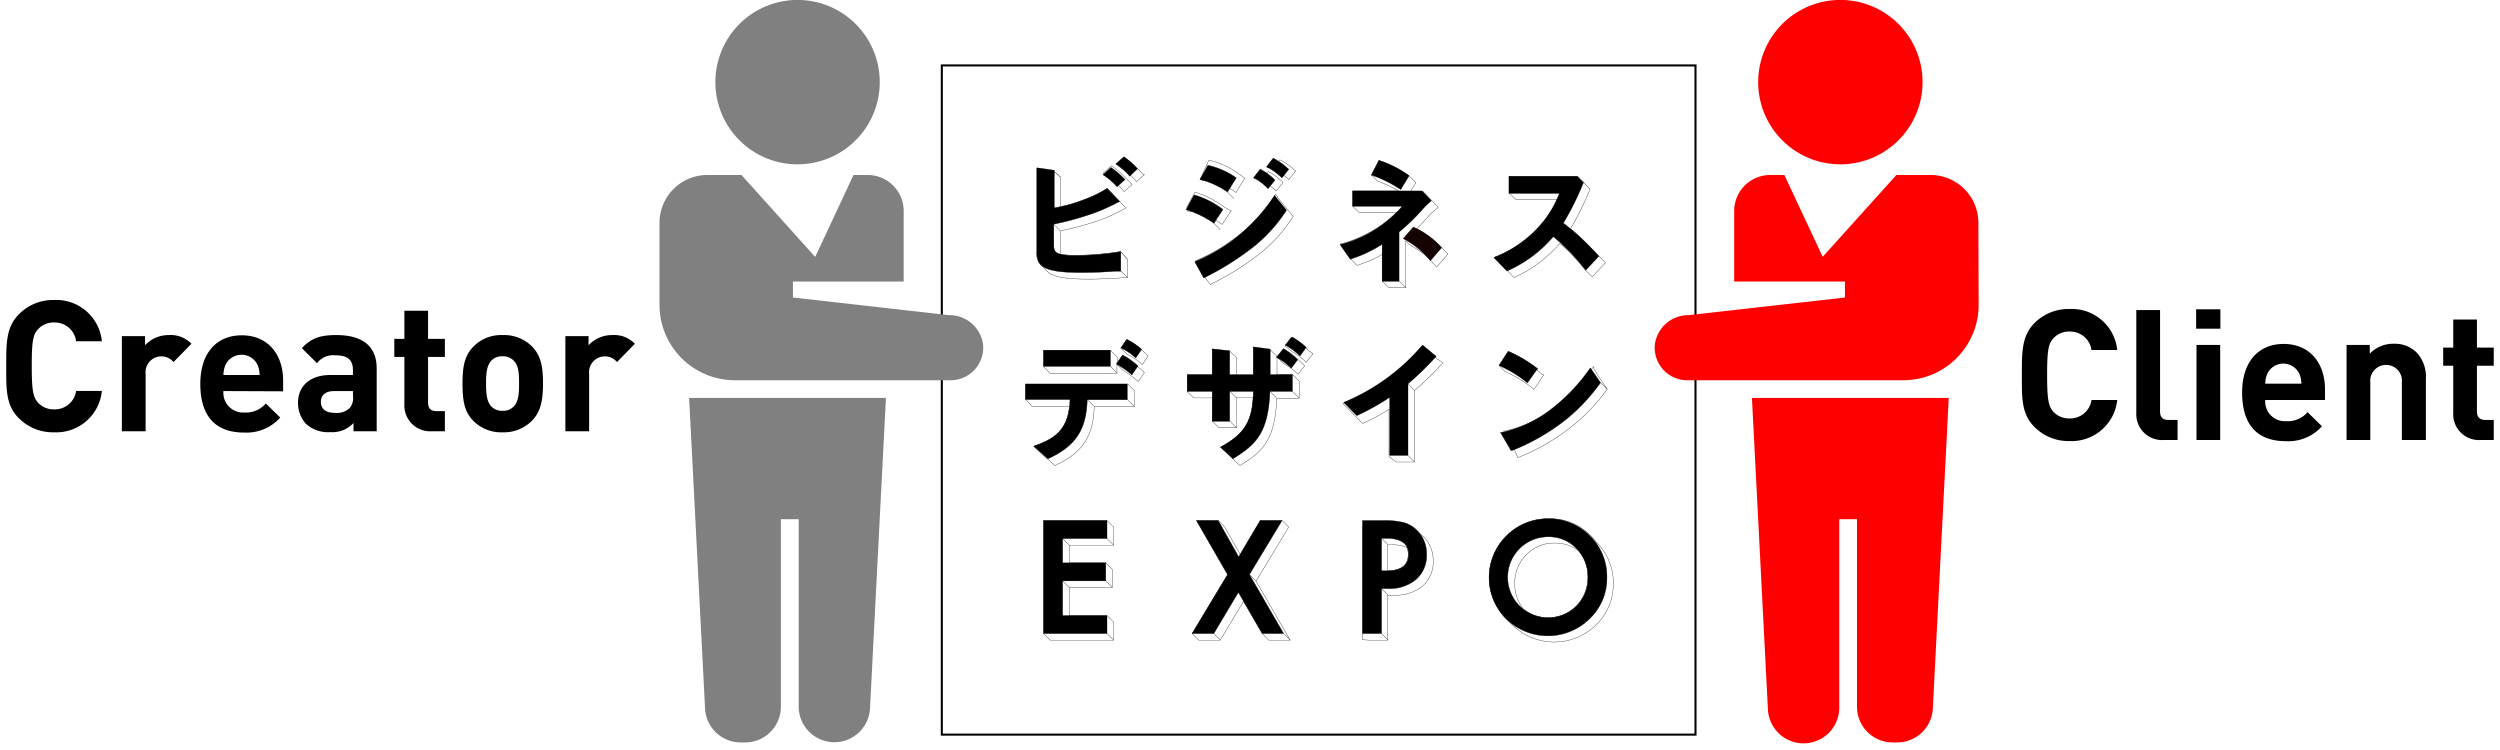 <svg xmlns="http://www.w3.org/2000/svg" width="400" height="120" viewBox="0 0 400 120"><defs><style>.cls-1,.cls-2{fill:none;}.cls-1,.cls-2,.cls-3,.cls-4{stroke:#000;stroke-miterlimit:10;}.cls-1{stroke-width:0.33px;}.cls-2,.cls-3,.cls-4{stroke-width:0.05px;}.cls-4{fill:#150301;}.cls-5{fill:gray;}.cls-6{fill:red;}</style></defs><g id="レイヤー_2" data-name="レイヤー 2"><rect class="cls-1" x="150.69" y="10.47" width="120.59" height="107.07"/><path class="cls-2" d="M222.21,46h2.72V38.52l.65.66.13.08a17,17,0,0,1,2.73,1.92l.33.38.1.11,1,1.06,1.8-2.09-.08-.09-.24-.24-.06-.06-.07-.07-.06-.06-.07-.07-.06-.07-.07-.06-.07-.06-.06-.08s0,0-.07-.06l-.06-.06a.46.46,0,0,1-.07-.07l-.07-.07s0,0-.06-.06-.05,0-.06-.07l-.08-.06a13.06,13.06,0,0,0-3.71-2.72c.81-.77,1.38-1.4,2-2.14A9.36,9.36,0,0,1,230,33.28l.1-.1-1.48-1.58h0l-.06-.06h0l-.06-.07h0l-.06-.06h0l-.07-.07h0l-.06-.07h0l-.06-.06h0l-.06-.07h0l-.06-.06h0L228,31h0L228,31h0l-.06-.07h0l-.06-.07h0l-.06-.06h0l-.06-.07h0l-.06-.06h0l-.06-.07h-1.93l.84-1.37-1.06-1.06-.09-.07a17.58,17.58,0,0,0-4.63-2.36l-.11-.05L219.42,28,220.47,29l.13.05a21,21,0,0,1,3.19,1.5h-7.37V33l1.05,1h6a20.26,20.26,0,0,1-8.85,5l-.17.05,1.64,2.34,1,1.05.09,0a20.06,20.06,0,0,0,4-1.74V45Zm2.72-7.5h0Z"/><path class="cls-2" d="M190,33.78l0,0,.09,0,0,0,.09,0,0,0,.09,0,0,0,.09,0,0,0,.09,0,0,0,.09,0,0,0,.09,0,0,0,.09,0,0,0,.08,0,0,0,.09,0,0,0,.09,0,0,0,.09,0,0,0,.15,0a16.12,16.12,0,0,1,4.22,2.06l.11.07,1.44-2.22-.08-.05h0l-.07,0v0l-.08,0h0l-.07-.06h0l-.08,0h0l-.07-.06h0l-.08-.05v0l-.07-.05h0l-.08-.06h0l-.08,0h0l-.07-.06h0l-.08-.05h0l-.07-.06h0l-.07-.05v0l-.07,0h0l-.07-.06h0l-.1-.07a14.39,14.39,0,0,0-4.42-2.24l-.1,0-1.3,2.39.08,0v0l.08,0,0,0,.08,0,0,0Z"/><path class="cls-2" d="M178.59,26.31l.08.06h0l.08.06h0l.08.06h0l.08.06h0l.08.06h0l.08.06h0l.08.05h0l.08.06h0l.08.06h0l.08.06h0l.08.06h0l.08.06h0l.08.06h0l.07,0v0l.08.05h0l.13.1a12.22,12.22,0,0,1,1,.79h0l0,0,0,0h0l.06.08h0l.06.07h0l.06.07h0l.07.06h0l.06.07h0l.07.07h0l.06.07h0l.07.06h0l.06.07h0l.06.07h0l.06.07h0l.06.07h0l.07.07h0l.06.07h0l.07.07,1.28-1.17L183,28c-.16-.17-.32-.34-.49-.5l-.06-.07-.07-.06-.07-.06-.06-.07a.13.13,0,0,0-.07-.06l-.06-.07a.46.46,0,0,1-.07-.07L182,27l-.06-.06-.07-.07-.06-.06-.07-.07-.07-.06-.06-.07-.07-.06a12,12,0,0,0-1.62-1.34l-.08-.06-1.29,1.14.08.05Z"/><path class="cls-2" d="M176.56,28l.08.05v0l.08.05h0l.08.06h0l.08.05v0l.08.05h0l.08.05v0l.08.06h0l.08.05v0l.08,0h0l.08.05v0l.08.06h0l.08.05h0l.08.06h0l.08.05h0l.08.06h0l.13.09c.46.33.86.66,1.24,1h0a.07.07,0,0,0,0,0l0,0h0l.06.07h0l.06.06h0l.06.07h0l.06.06h0l.05.07h0l.06.07h0l.06.07h0l.07.07h0l.06.07h0l.06.07h0l.06.06h0l.06.07,1.28-1.13-.09-.1c-.15-.17-.32-.33-.48-.49l-.06-.06-.07-.07-.07-.06-.06-.07a.46.46,0,0,1-.07-.07l-.06-.06-.07-.07-.06-.06-.07-.07a.33.33,0,0,1-.06-.06l-.08-.07-.06-.07-.07-.07-.06-.06-.07-.07a13.13,13.13,0,0,0-1.65-1.36l-.09-.06-1.26,1.14.07,0Z"/><path class="cls-2" d="M200.66,28.5l.09,0,0,0,.08.05,0,0,.09.05h0l.08,0,0,0,.09,0,0,0,.08.05v0l.08,0,0,0,.08.05v0l.08,0,0,0,.09.05,0,0,.08,0v0l.08.05,0,0,.08.05h0l.08,0,0,0,.08,0v0l.13.07a8.58,8.58,0,0,1,2,1.52l0,0h0l.07.07h0l.06.06,1.13-1.38-.08-.08,0,0,0,0a0,0,0,0,0,0,0l0,0,0,0,0,0,0,0,0,0,0,0,0,0,0,0,0,0,0,0,0,0,0,0,0,0s0,0,0,0l0,0,0,0,0,0s0,0,0,0l0,0s0,0,0,0l0,0,0,0,0,0,0,0,0,0,0,0,0,0s0,0,0,0l0,0a9.72,9.72,0,0,0-2.19-1.62l-.09-.06-1.07,1.38.09.05Z"/><path class="cls-2" d="M192.05,28.77l.09,0,0,0,.08,0,0,.05.09,0,0,0,.09,0,0,0,.08,0,0,0,.09,0,0,0,.09,0,0,0,.09,0,0,0,.09,0,0,0,.08,0,0,0,.09,0,0,0,.08,0,0,0,.09,0,0,0,.09,0,0,0,.08,0,0,0,.16,0a13.07,13.07,0,0,1,4.14,1.9l.11.08,1.4-2.29-.07-.06h0l-.07-.05h0l-.07-.06h0l-.08-.05h0l-.07-.06h0l-.08-.05h0l-.08-.06v0l-.07-.05h0l-.08-.06h0l-.07-.06h0l-.08-.05v0l-.07-.05h0l-.07-.05v0l-.08-.05h0l-.07-.06h0l-.08-.05h0l-.11-.07a12.79,12.79,0,0,0-4.35-1.92l-.1,0L192,28.71l.09,0Z"/><path class="cls-2" d="M202.72,26.74l.07.05v0l.08.05v0l.07,0v0l.08,0v0l.08,0,0,0,.08,0v0l.08.05h0l.07.05v0l.08.05v0l.08,0,0,0,.08.05v0l.08,0,0,0,.09,0,0,0,.08,0v0l.08,0,0,0,.13.08a11.11,11.11,0,0,1,2,1.43h0s0,0,0,0l0,0h0l.05.05h0l.06.07h0l.07.06,1.1-1.38-.08-.08s0,0,0,0l0,0,0,0,0,0,0,0,0,0s0,0,0,0l0,0,0,0,0,0,0,0,0,0s0,0,0,0l0,0,0,0,0,0s0,0,0,0l0,0,0,0,0,0,0,0-.05,0,0,0,0,0,0,0,0,0,0,0,0,0,0,0,0,0s0,0,0,0l0,0a10.68,10.68,0,0,0-2.3-1.65l-.09-.05-1.06,1.38.08.05Z"/><path class="cls-2" d="M166.51,42.37l.07.06.06.07.07.06.06.07.07.06a.23.23,0,0,0,.07.07l.06.07a.46.46,0,0,1,.07.07s0,0,.06.06l.07.06s0,0,.07.06a.55.55,0,0,0,.06.08l.07.06.06.07.07.06c.84.91,2.68,1.31,6.56,1.31,2.44,0,4.46-.14,5.66-.22l.67,0v-3h-.07v-.07h-.06v-.08h-.07v-.07h-.06v-.08h-.07V41L180,41V41h-.07v-.08l-.06,0v-.08h-.07v-.08h-.07v-.07h-.06v-.08h-.07v-.07h-.07v-.07h-.06v-.07h-.07v-.07h-.06v-.08l-.16,0a46.07,46.07,0,0,1-7,.59,10.37,10.37,0,0,1-2.49-.21c0-.16,0-.32,0-.51V36.92a46.68,46.68,0,0,0,6.68-1.84A29.45,29.45,0,0,0,180,33.35l.14-.08-2-2.06h0l-.06-.07h0l-.07-.06h0L178,31h0l-.06-.06h0l-.07-.07h0l-.06-.07h0l-.07-.06h0l-.06-.07h0l-.07-.07h0l-.07-.06h0l-.06-.07h0l-.07-.06h0l-.06-.07h0l-.07-.06h0l-.07-.07h0l-.06-.07-.22.14a18.06,18.06,0,0,1-3.42,1.64,22.14,22.14,0,0,1-3.81,1.14V28.31h-.08v-.05h-.07v-.06h-.07v-.05h-.06v-.06h-.06V28h-.07v-.06h-.07v-.06h-.06v-.06h-.07v-.06H169v-.05l-.06,0v-.05h-.07v-.06h-.06v-.05h-.07v-.06h-.07v-.05h-.06v-.06l-2.78-.4V40.12A3,3,0,0,0,166.51,42.37Z"/><path class="cls-2" d="M193.66,45.52l.1-.05a44.26,44.26,0,0,0,8.1-5.13,24.23,24.23,0,0,0,5-5.61l.06-.08L205,32.32h0l-.07-.08v0l-.06-.08h0l-.06-.08h0l-.06-.07h0l-.06-.08h0l-.06-.07h0l-.06-.08h0l-.06-.08v0l-.06-.08h0l0-.08v0l-.06-.08h0l-.07-.08h0l-.06-.07h0l-.06-.07h0l-.06-.07h0l-.06-.07-.1.15a27.64,27.64,0,0,1-12.55,10.4l-.13.06,1.44,2.6Z"/><path class="cls-2" d="M254.77,44.28l2.09-2.23-.08-.09c-.55-.58-1.06-1.13-1.56-1.64l-.07-.06-.07-.07-.06-.06s0-.05-.07-.06l-.06-.07a.23.23,0,0,0-.07-.07l-.06-.06-.07-.07-.07-.07-.06-.06a.2.2,0,0,0-.07-.06l-.06-.07-.07-.07-.07-.07-.06-.06c-1-1.05-2-2-2.95-2.74a47.33,47.33,0,0,0,3.1-6.27l0-.08-.94-1h0l-.06-.06h0l-.06-.07h0l-.06-.07h0L253.2,29h0l-.06-.07h0l-.06-.07h0l-.06-.06h0l-.06-.07h0l-.07-.06h0l-.06-.07h0l-.07-.06h0l-.06-.07h0l-.06-.06h0l-.07-.07h0l-.06-.06h0l-.06-.07h-10.9v2.74l1,1h6.59a16.41,16.41,0,0,1-3.09,4.56,18.74,18.74,0,0,1-6.69,4.55l-.26.11,2.08,2.15h0l.07.06h0l.06.07h0l.07.07h0l.06.06h0l.07.07h0l.06.06h0l.06.07h0l.07.07h0l.06.07h0l.07.07h0l.06.06h0l.06.07h0l.06.06h0l.06.07h0l.06.06h0l.07.07.09,0a20.75,20.75,0,0,0,7.26-5.43c.58.47,1.12.95,1.67,1.47.75.79,1.52,1.67,2.38,2.73l.09.11Z"/><path class="cls-3" d="M180.67,28.09l.09.11L182,27l-.09-.09a13.15,13.15,0,0,0-2-1.77l-.08-.06-1.29,1.14.13.09A11,11,0,0,1,180.67,28.09Z"/><path class="cls-3" d="M178.64,29.78l.09.1L180,28.74l-.09-.1a13.34,13.34,0,0,0-2.07-1.78l-.09-.06-1.26,1.14.13.09A12.68,12.68,0,0,1,178.64,29.78Z"/><path class="cls-3" d="M173,43.61c2.44,0,4.45-.14,5.66-.22l.67,0V40.29l-.16,0a46.07,46.07,0,0,1-7,.59c-3.56,0-3.56-.66-3.56-1.77V35.87A46.68,46.68,0,0,0,175.27,34,30.11,30.11,0,0,0,179,32.3l.14-.08-2-2.07-.22.14a18.06,18.06,0,0,1-3.42,1.64,21.66,21.66,0,0,1-4.81,1.32h0v-6l-2.78-.4V40.12C165.81,42.58,166.81,43.61,173,43.61Z"/><path class="cls-3" d="M202.79,30.08l.1.11L204,28.82l-.08-.09a9.72,9.72,0,0,0-2.19-1.62l-.09-.06-1.07,1.38.14.08A9.11,9.11,0,0,1,202.79,30.08Z"/><path class="cls-3" d="M194.23,35.73l1.44-2.22-.1-.07a14.39,14.39,0,0,0-4.42-2.24l-.1,0-1.3,2.39.15,0a15.81,15.81,0,0,1,4.22,2.06Z"/><path class="cls-3" d="M191.16,41.88l1.44,2.6.11-.06a44.61,44.61,0,0,0,8.1-5.13,24.49,24.49,0,0,0,5-5.61l0-.08-1.88-2.33-.1.15a27.64,27.64,0,0,1-12.55,10.4Z"/><path class="cls-3" d="M196.29,30.66l.11.08,1.41-2.29-.11-.07a12.79,12.79,0,0,0-4.35-1.92l-.1,0L192,28.71l.15.05A13,13,0,0,1,196.29,30.66Z"/><path class="cls-3" d="M205,28.35l.11.11,1.1-1.38L206.1,27a10.68,10.68,0,0,0-2.3-1.65l-.09-.05-1.06,1.38.13.08A9.94,9.94,0,0,1,205,28.35Z"/><path class="cls-4" d="M226.19,36.35l-.09,0-1.57,1.82.13.08a14.25,14.25,0,0,1,4.11,3.35l.1.11,1.8-2.08-.08-.09A13.84,13.84,0,0,0,226.19,36.35Z"/><path class="cls-3" d="M224,30.25l.11.08,1.35-2.21-.09-.07a17.58,17.58,0,0,0-4.63-2.36l-.11-.05L219.42,28l.13.05A20.61,20.61,0,0,1,224,30.25Z"/><path class="cls-3" d="M216.14,41.44a20.81,20.81,0,0,0,5-2.36V45h2.71V37.13a32,32,0,0,0,3.82-3.71,10.19,10.19,0,0,1,1.24-1.2l.11-.09-1.48-1.58H216.42V33h7.94a19.44,19.44,0,0,1-9.78,6.09l-.17.05,1.64,2.34Z"/><path class="cls-3" d="M241.26,43.3a20.59,20.59,0,0,0,7.27-5.44,33.91,33.91,0,0,1,5.1,5.26l.09.11L255.81,41l-.09-.09a41.53,41.53,0,0,0-5.58-5.22,45.83,45.83,0,0,0,3.19-6.42l0-.07-1-1h-10.9v2.74h8.07a16.65,16.65,0,0,1-3.53,5.61,18.74,18.74,0,0,1-6.69,4.55l-.26.11,2.08,2.15Z"/><line class="cls-2" x1="169.64" y1="36.92" x2="168.59" y2="35.87"/><line class="cls-2" x1="179.34" y1="43.34" x2="180.39" y2="44.39"/><line class="cls-2" x1="194.23" y1="35.73" x2="195.28" y2="36.78"/><line class="cls-2" x1="196.4" y1="30.74" x2="197.45" y2="31.79"/><line class="cls-2" x1="223.87" y1="44.96" x2="224.93" y2="46"/><path class="cls-2" d="M195.05,68.45h2.8V63.66h2.68c-.25,3.93-1.55,5.86-5.06,7.79l-.16.09.07.06h0l.07.07h0l.06.06h0l.07.07h0l.07.06h0l.06.07h0l.07.07h0l.07.06h0l.07.07h0l.07.06h0l.07.07h0l.08.06h0l.06.07h0l.07.06h0l.07.07h0l.07.07h0l1.95,1.86.08,0c3.89-2.35,5.57-4.38,5.85-10.74h3.6V61l-1.06-1.06h-2.51V57.13l1,1,.13.07a13.07,13.07,0,0,1,2.14,1.57l.1.09,1.06-1.33-.07-.07h0l-.07-.06h0l-.07-.06h0l-.07-.06h0l-.06-.06h0l-.07-.06h0l-.07-.06h0L208.2,58h0l-.07-.06h0l-.07-.06h0l-.07-.06h0l-.06-.06h0l-.07-.07h0l-.06-.06h0l-.07-.06h0l-.07-.06h0l-.08-.08a12,12,0,0,0-2.17-1.6l-.09,0-1.05,1.29v-.16l-1.05-1-2.7-.36v.15c0,1.21,0,2.45,0,4.29h-2.72V57.18l-1.05-1-2.8-.31v4.12h-4v2.68l1.05,1h3V67.4Z"/><path class="cls-2" d="M180.4,56.72l.13.07a8.94,8.94,0,0,1,2.13,1.44l.11.1.94-1.37-.07-.07h0l-.06-.06h0l-.07-.07h0l-.06-.06h0l-.07-.07h0l-.07-.06h0l-.07-.07h0l-.06-.06h0l-.07-.06h0l-.07-.07h0l-.07-.06h0l-.07-.06h0l-.08-.06h0l-.07-.06h0l-.07-.06h0l-.06-.06h0l-.08-.08a10,10,0,0,0-2.18-1.48l-.11-.05-.94,1.37Z"/><path class="cls-2" d="M165.12,65h6c-.39,3.78-2.35,5.23-5.52,6.34l-.21.08.07.06h0l.07.07h0l.06.06h0l.07.07h0l.07.06h0l.07.07h0l.07.06h0l.07.07h0L166,72h0l.08.07h0l.07.06h0l.07.07h0l.07.06h0l.07.07h0l.08.06h0l.07.07h0l2.24,2,.08,0c4.35-2,6.11-4.61,6.25-9.43h6.41V62.49l-1.06-1.05h-16.3v2.48Z"/><path class="cls-2" d="M179.71,59.28l.22.14A14.69,14.69,0,0,1,182,60.94l.11.1,1-1.42-.07,0h0L183,59.5h0l-.07-.05h0l-.07-.06h0l-.07-.06h0l-.07-.07h0l-.07-.06h0l-.06-.07h0l-.07-.06h0l-.07-.06h0l-.07-.05h0l-.07-.06h0l-.07-.06h0l-.06-.06h0l-.07-.05h0l-.07-.07h0L182,58.5a11.84,11.84,0,0,0-2.27-1.62l-.1-.06-.89,1.32V57.08l-1.06-1H167v2.59l1,1.05h10.71v-1.4Z"/><path class="cls-2" d="M206.66,56.22l.14.08a11,11,0,0,1,2.11,1.56l.1.1,1.06-1.34-.07-.06h0l-.07-.07h0l-.07-.06h0l-.07-.06h0l-.07-.05h0l-.07-.06h0l-.07,0h0l-.06-.06h0l-.07-.06h0l-.07-.07h0l-.07-.06h0l-.07-.07h0l-.06-.06h0l-.07-.06h0l-.06-.06h0l-.07-.06h0l-.1-.08a11.12,11.12,0,0,0-2.18-1.56l-.1,0-1,1.29Z"/><path class="cls-2" d="M223.4,73.92h2.93V62.47a47.51,47.51,0,0,0,4.43-4.31l.09-.1-.08-.06h0l-.07-.06h0l-.07-.06h0l-.08-.06h0l-.07-.06h0l-.08,0h0l-.07-.06h0l-.08-.07h0l-.07-.06h0l-.07-.06h0l-.08,0h0l-.07-.06h0l-.07-.05h0l-.07-.06h0l-.07-.06h0l-.07-.07h0l-2.18-1.8-.08.09a33.09,33.09,0,0,1-12.34,9l-.19.07,2.06,2.11h0l.07.06h0l.07.07h0l.06.06h0l.07.07h0l.06.07h0l.07.07h0l.07.06h0l.06.07h0l.07.06h0l.06.07h0l.07.06h0l.06.07h0l.07.07h0l.07.06h0l.06.07h0l.07.06.08,0a38.1,38.1,0,0,0,4.15-2.23v7.56Z"/><path class="cls-2" d="M240.85,59.47l.14.06a19.49,19.49,0,0,1,4.35,2.67l.11.1L247,60l-.08-.06h0l-.07-.05v0l-.07,0h0l-.07,0h0l-.07-.06h0l-.07-.06h0l-.07-.06h0l-.07-.06h0l-.07-.07h0l-.06-.06h0l-.07-.06h0l-.07-.06h0l-.07-.06h0l-.07-.07h0l-.06-.06h0L246,59h0l-.1-.08a21,21,0,0,0-4.51-2.67l-.1,0-1.45,2.23Z"/><path class="cls-2" d="M242.84,73.19l.1,0A33.7,33.7,0,0,0,251.76,68a29.72,29.72,0,0,0,5.31-5.61l.09-.12-1.63-2.37v0l-.05-.08v0l-.06-.09h0l0-.07h0l0-.07h0l-.06-.08h0l-.05-.08h0l-.06-.08v0l-.05-.08h0l-.05-.08v0l-.06-.08h0l-.06-.08,0,0,0-.08h0l0-.08,0,0,0-.08h0l0-.08h0l-.05-.07-.14.18a29.32,29.32,0,0,1-6.2,6.47,19.62,19.62,0,0,1-7.88,3.67l-.17,0,1.7,2.91Z"/><rect class="cls-3" x="166.96" y="56.03" width="10.71" height="2.59"/><path class="cls-3" d="M180.4,54.35l-.11-.05-.94,1.37.13.07a9,9,0,0,1,2.13,1.43l.11.11.94-1.37-.08-.08A10,10,0,0,0,180.4,54.35Z"/><path class="cls-3" d="M164.07,63.92h7.13c-.12,4.57-2.14,6.18-5.59,7.39l-.21.08,2.24,2,.07,0c4.36-2,6.12-4.61,6.25-9.43h6.41V61.44h-16.3Z"/><path class="cls-3" d="M179.71,56.88l-.1-.06-1,1.41.23.14A13.92,13.92,0,0,1,181,59.89l.11.09.95-1.41L182,58.5A11.84,11.84,0,0,0,179.71,56.88Z"/><path class="cls-3" d="M206.75,53.93l-.1,0-1,1.29.14.08a11.79,11.79,0,0,1,2.11,1.56l.1.1L209,55.57l-.1-.08A11.12,11.12,0,0,0,206.75,53.93Z"/><path class="cls-3" d="M205.42,55.83l-.09,0-1.08,1.34.13.07a12.63,12.63,0,0,1,2.13,1.57l.11.09,1-1.34-.08-.08A12,12,0,0,0,205.42,55.83Z"/><path class="cls-3" d="M203.23,55.86l-2.7-.36v.15c0,1.21,0,2.45,0,4.29h-3.78V56.13l-2.8-.31v4.12h-4v2.68h4V67.4h2.8V62.62h3.78c-.08,4.65-1.29,6.73-5.1,8.83l-.16.09,2,1.86.09-.06c3.87-2.35,5.55-4.37,5.84-10.72h3.59V59.94h-3.56Z"/><path class="cls-3" d="M227.53,55.3a33.09,33.09,0,0,1-12.34,9l-.19.07,2.06,2.11.09,0a38.57,38.57,0,0,0,5.2-2.91v9.29h2.93V61.41a46.18,46.18,0,0,0,4.43-4.3l.08-.1-2.18-1.8Z"/><path class="cls-3" d="M241.89,72.1A33.86,33.86,0,0,0,250.71,67,30.42,30.42,0,0,0,256,61.35l.09-.12-1.63-2.36-.14.18a29.32,29.32,0,0,1-6.2,6.47,19.62,19.62,0,0,1-7.88,3.67l-.17,0,1.7,2.91Z"/><path class="cls-3" d="M244.4,61.24,246,59l-.1-.08a21,21,0,0,0-4.51-2.67l-.1,0-1.45,2.23.14.06a19.72,19.72,0,0,1,4.35,2.67Z"/><line class="cls-2" x1="177.66" y1="58.62" x2="178.72" y2="59.67"/><line class="cls-2" x1="173.96" y1="63.92" x2="175.02" y2="64.97"/><line class="cls-2" x1="180.37" y1="63.92" x2="181.43" y2="64.97"/><line class="cls-2" x1="196.79" y1="67.4" x2="197.85" y2="68.45"/><line class="cls-2" x1="197.85" y1="63.66" x2="196.79" y2="62.62"/><line class="cls-2" x1="206.79" y1="62.62" x2="207.85" y2="63.66"/><line class="cls-2" x1="203.2" y1="62.62" x2="204.25" y2="63.66"/><line class="cls-2" x1="225.28" y1="61.41" x2="226.33" y2="62.47"/><line class="cls-2" x1="225.28" y1="72.87" x2="226.33" y2="73.92"/><line class="cls-2" x1="256.11" y1="61.23" x2="257.16" y2="62.28"/><polygon class="cls-2" points="203.01 102.42 206.43 102.42 200.97 92.98 206.19 84.34 205.13 83.28 201.64 83.28 198.43 88.71 195.96 84.34 194.91 83.28 191.44 83.28 196.42 91.93 190.74 101.37 191.8 102.42 195.25 102.42 198.97 96.2 201.96 101.37 203.01 102.42"/><path class="cls-2" d="M219.05,102.42h3V95.23h1.05a6.65,6.65,0,0,0,4.52-1.47,5.05,5.05,0,0,0,1.69-4,5.24,5.24,0,0,0-1.58-3.9l0,0,0,0,0,0,0-.05,0,0,0,0a0,0,0,0,1,0,0s0,0,0,0l0,0,0,0a0,0,0,0,1,0,0l-.05,0s0,0,0,0l0,0s0,0,0,0l0,0s0,0,0,0l0,0,0,0s0,0,0,0l0,0,0,0a0,0,0,0,0,0,0l0,0,0,0,0,0h0l0,0,0,0,0,0s0,0,0,0l0,0a4.7,4.7,0,0,0-2.1-1.21,13.31,13.31,0,0,0-3.41-.33H218v18.09Zm3-15.24h.7a5.46,5.46,0,0,1,2.35.42,2.77,2.77,0,0,1,.21,1.08c0,1.72-1.07,2.59-3.26,2.64Z"/><path class="cls-2" d="M255.42,86.76s0,0,0,0l0,0,0,0,0,0,0,0,0,0,0,0s0,0,0,0,0,0,0,0l0,0,0,0,0,0,0,0,0,0,0,0,0,0,0,0,0,0s0,0,0,0l0,0,0,0,0,0,0,0,0,0,0,0,0,0,0,0,0,0a.07.07,0,0,1,0,0s0,0,0,0l0,0s0,0,0,0A9.07,9.07,0,0,0,247.74,83a9.3,9.3,0,0,0-6.7,2.74A9.37,9.37,0,0,0,241,99L241,99l.06.07.07.07s0,0,.06.06a.23.23,0,0,1,.07.07l.06.06.07.07.07.06.06.07.06.07.07.06a.46.46,0,0,1,.07.07l.06.06a.23.23,0,0,1,.07.07l.06.06c.14.13.28.27.43.39a9.52,9.52,0,0,0,13-.3,8.92,8.92,0,0,0,2.79-6.61A9.11,9.11,0,0,0,255.42,86.76Zm-11.2,2a6.15,6.15,0,0,1,4.54-1.87,6.08,6.08,0,0,1,3.93,1.34,6.72,6.72,0,0,1-.48,8.72,6.25,6.25,0,0,1-4.57,1.87,6.07,6.07,0,0,1-3.91-1.4,6.35,6.35,0,0,1-1.37-4.09A6.25,6.25,0,0,1,244.22,88.76Z"/><polygon class="cls-2" points="168.03 102.42 178.18 102.42 178.18 99.54 177.12 98.49 171.07 98.49 171.07 93.99 177.97 93.99 177.97 91.11 176.92 90.06 171.07 90.06 171.07 87.22 178.18 87.22 178.18 84.34 177.12 83.28 166.97 83.28 166.97 101.37 168.03 102.42"/><polygon class="cls-3" points="166.97 101.37 177.12 101.37 177.12 98.49 170.02 98.49 170.02 92.94 176.92 92.94 176.92 90.06 170.02 90.06 170.02 86.17 177.12 86.17 177.12 83.28 166.97 83.28 166.97 101.37"/><polygon class="cls-3" points="205.13 83.28 201.64 83.28 198.19 89.1 194.91 83.28 191.44 83.28 196.42 91.93 190.74 101.37 194.21 101.37 198.14 94.77 201.96 101.37 205.38 101.37 199.91 91.93 205.13 83.28"/><path class="cls-3" d="M224.63,83.61a13.31,13.31,0,0,0-3.41-.33H218v18.09h3.05V94.18h1a6.65,6.65,0,0,0,4.52-1.47,5.06,5.06,0,0,0,1.69-4,5.23,5.23,0,0,0-1.58-3.89A4.7,4.7,0,0,0,224.63,83.61Zm.73,5.07c0,1.78-1.15,2.65-3.5,2.65h-.81v-5.2h.69C224.17,86.13,225.36,87,225.36,88.68Z"/><path class="cls-3" d="M254.36,85.71A9.07,9.07,0,0,0,247.74,83a9.3,9.3,0,0,0-6.7,2.74,9.35,9.35,0,0,0,.28,13.59,9.54,9.54,0,0,0,13-.31,8.93,8.93,0,0,0,2.79-6.62A9.1,9.1,0,0,0,254.36,85.71Zm-.29,6.62A6.39,6.39,0,0,1,252.21,97a6.47,6.47,0,1,1-4.51-11.11,6.11,6.11,0,0,1,4.53,1.87A6.35,6.35,0,0,1,254.07,92.33Z"/><line class="cls-2" x1="177.12" y1="86.17" x2="178.18" y2="87.22"/><line class="cls-2" x1="170.02" y1="86.17" x2="171.07" y2="87.22"/><line class="cls-2" x1="176.92" y1="92.94" x2="177.97" y2="93.99"/><line class="cls-2" x1="171.07" y1="93.99" x2="170.02" y2="92.94"/><line class="cls-2" x1="177.12" y1="101.37" x2="178.18" y2="102.42"/><line class="cls-2" x1="194.2" y1="101.37" x2="195.25" y2="102.42"/><line class="cls-2" x1="205.38" y1="101.37" x2="206.43" y2="102.42"/><line class="cls-2" x1="199.92" y1="91.93" x2="200.97" y2="92.98"/><line class="cls-2" x1="221.05" y1="94.18" x2="222.1" y2="95.23"/><line class="cls-2" x1="222.1" y1="87.18" x2="221.05" y2="86.13"/><line class="cls-2" x1="221.05" y1="101.37" x2="222.1" y2="102.42"/><path d="M8.65,69.17A7.7,7.7,0,0,1,3,66.9c-2.1-2.11-2-4.71-2-8.3s-.06-6.19,2-8.29A7.66,7.66,0,0,1,8.65,48,7.33,7.33,0,0,1,16.3,54.6H12.18a3.44,3.44,0,0,0-3.5-3,3.37,3.37,0,0,0-2.6,1.08c-.79.88-1,1.87-1,5.87s.23,5,1,5.87a3.37,3.37,0,0,0,2.6,1.08,3.44,3.44,0,0,0,3.5-2.95H16.3A7.34,7.34,0,0,1,8.65,69.17Z"/><path d="M27.76,57.93a2.53,2.53,0,0,0-4.46,1.89V69H19.5V53.78h3.71v1.46A5.13,5.13,0,0,1,27,53.61,4.61,4.61,0,0,1,30.63,55Z"/><path d="M35.75,62.57A3.15,3.15,0,0,0,39.08,66a4.19,4.19,0,0,0,3.45-1.44l2.31,2.25a7.25,7.25,0,0,1-5.79,2.4c-3.59,0-7-1.63-7-7.8,0-5,2.68-7.76,6.62-7.76,4.24,0,6.63,3.09,6.63,7.27v1.69Zm5.44-4.23a2.84,2.84,0,0,0-5.09,0A4.23,4.23,0,0,0,35.75,60h5.79A4.23,4.23,0,0,0,41.19,58.34Z"/><path d="M56.56,69V67.68a4.62,4.62,0,0,1-3.74,1.46,5.21,5.21,0,0,1-3.88-1.34,4.88,4.88,0,0,1-1.25-3.42C47.69,62,49.35,60,52.88,60h3.59v-.76c0-1.66-.81-2.39-2.83-2.39a3.26,3.26,0,0,0-2.92,1.26L48.3,55.71c1.49-1.63,3-2.1,5.49-2.1,4.26,0,6.48,1.8,6.48,5.37V69Zm-.09-6.43h-3c-1.37,0-2.13.64-2.13,1.72s.7,1.76,2.19,1.76a3,3,0,0,0,2.4-.74,2.48,2.48,0,0,0,.55-1.92Z"/><path d="M69.11,69a4.13,4.13,0,0,1-4.41-4.36V57.11H63.09V54.22H64.7v-4.5h3.79v4.5h2.69v2.89H68.49v7.3c0,.88.41,1.37,1.31,1.37h1.38V69Z"/><path d="M85.13,67.3a6.32,6.32,0,0,1-4.73,1.87,6.23,6.23,0,0,1-4.7-1.87C74.32,65.87,74,64.15,74,61.37s.35-4.47,1.73-5.9a6.23,6.23,0,0,1,4.7-1.86,6.32,6.32,0,0,1,4.73,1.86c1.37,1.43,1.72,3.15,1.72,5.9S86.5,65.87,85.13,67.3Zm-2.95-9.61A2.43,2.43,0,0,0,80.4,57a2.38,2.38,0,0,0-1.76.67c-.78.8-.87,2.11-.87,3.68s.09,2.92.87,3.71a2.34,2.34,0,0,0,1.76.67,2.39,2.39,0,0,0,1.78-.67c.79-.79.87-2.13.87-3.71S83,58.49,82.18,57.69Z"/><path d="M98.72,57.93a2.51,2.51,0,0,0-2-.91,2.53,2.53,0,0,0-2.46,2.8V69H90.46V53.78h3.71v1.46A5.13,5.13,0,0,1,98,53.61,4.58,4.58,0,0,1,101.58,55Z"/><path d="M331.11,70.57a7.66,7.66,0,0,1-5.61-2.27c-2.1-2.11-2-4.7-2-8.29s-.06-6.2,2-8.3a7.66,7.66,0,0,1,5.61-2.27A7.32,7.32,0,0,1,338.76,56h-4.12a3.44,3.44,0,0,0-3.5-2.95,3.36,3.36,0,0,0-2.6,1.08c-.79.87-1,1.87-1,5.87s.23,5,1,5.87a3.36,3.36,0,0,0,2.6,1.08,3.44,3.44,0,0,0,3.5-2.95h4.12A7.35,7.35,0,0,1,331.11,70.57Z"/><path d="M346.25,70.4a4.13,4.13,0,0,1-4.44-4.35V49.61h3.8v16.2c0,.91.38,1.38,1.34,1.38h1.46V70.4Z"/><path d="M351.38,52.59v-3.1h3.88v3.1Zm.06,17.81V55.19h3.79V70.4Z"/><path d="M362.44,64a3.15,3.15,0,0,0,3.33,3.39,4.19,4.19,0,0,0,3.44-1.44l2.31,2.25a7.23,7.23,0,0,1-5.78,2.39c-3.59,0-7-1.63-7-7.79,0-5,2.69-7.77,6.63-7.77,4.23,0,6.63,3.1,6.63,7.28V64Zm5.43-4.24a2.83,2.83,0,0,0-5.08,0,4.23,4.23,0,0,0-.35,1.63h5.78A4.23,4.23,0,0,0,367.87,59.74Z"/><path d="M384.3,70.4V61.2a2.54,2.54,0,1,0-5.05,0v9.2h-3.8V55.19h3.71v1.4A5.2,5.2,0,0,1,383,55a5,5,0,0,1,3.6,1.34,5.67,5.67,0,0,1,1.54,4.33V70.4Z"/><path d="M396.93,70.4a4.12,4.12,0,0,1-4.41-4.35V58.52h-1.61v-2.9h1.61V51.13h3.79v4.49H399v2.9h-2.69v7.29c0,.88.41,1.38,1.32,1.38H399V70.4Z"/><path class="cls-5" d="M127.61,26.29a13.15,13.15,0,1,0-13.15-13.15A13.14,13.14,0,0,0,127.61,26.29Z"/><path class="cls-5" d="M112.81,113.38a5.71,5.71,0,0,0,5.7,5.41h.72a5.71,5.71,0,0,0,5.71-5.72v-30h2.85v30a5.71,5.71,0,0,0,11.41.31l2.55-49.71H110.26Z"/><path class="cls-5" d="M152.11,60.84a5.22,5.22,0,0,0,5.18-5.74,5.43,5.43,0,0,0-5.48-4.68L126.87,47.6V45.05h17.72V33.74A5.76,5.76,0,0,0,138.83,28h-2.27l-6.13,13.11L118.64,28h-5.47a7.65,7.65,0,0,0-7.65,7.64V48.78a12.06,12.06,0,0,0,12.07,12.06Z"/><path class="cls-6" d="M294.46,26.29a13.15,13.15,0,1,0-13.15-13.15A13.14,13.14,0,0,0,294.46,26.29Z"/><path class="cls-6" d="M282.86,113.38a5.71,5.71,0,0,0,11.42-.31v-30h2.84v30a5.71,5.71,0,0,0,5.71,5.72h.72a5.71,5.71,0,0,0,5.7-5.41l2.55-49.71H280.31Z"/><path class="cls-6" d="M316.54,35.62A7.65,7.65,0,0,0,308.89,28h-5.47L291.63,41.09,285.5,28h-2.26a5.76,5.76,0,0,0-5.77,5.76V45.05h17.72V47.6l-24.94,2.82a5.41,5.41,0,0,0-5.47,4.68A5.21,5.21,0,0,0,270,60.84h34.51a12.06,12.06,0,0,0,12.07-12.06Z"/></g></svg>